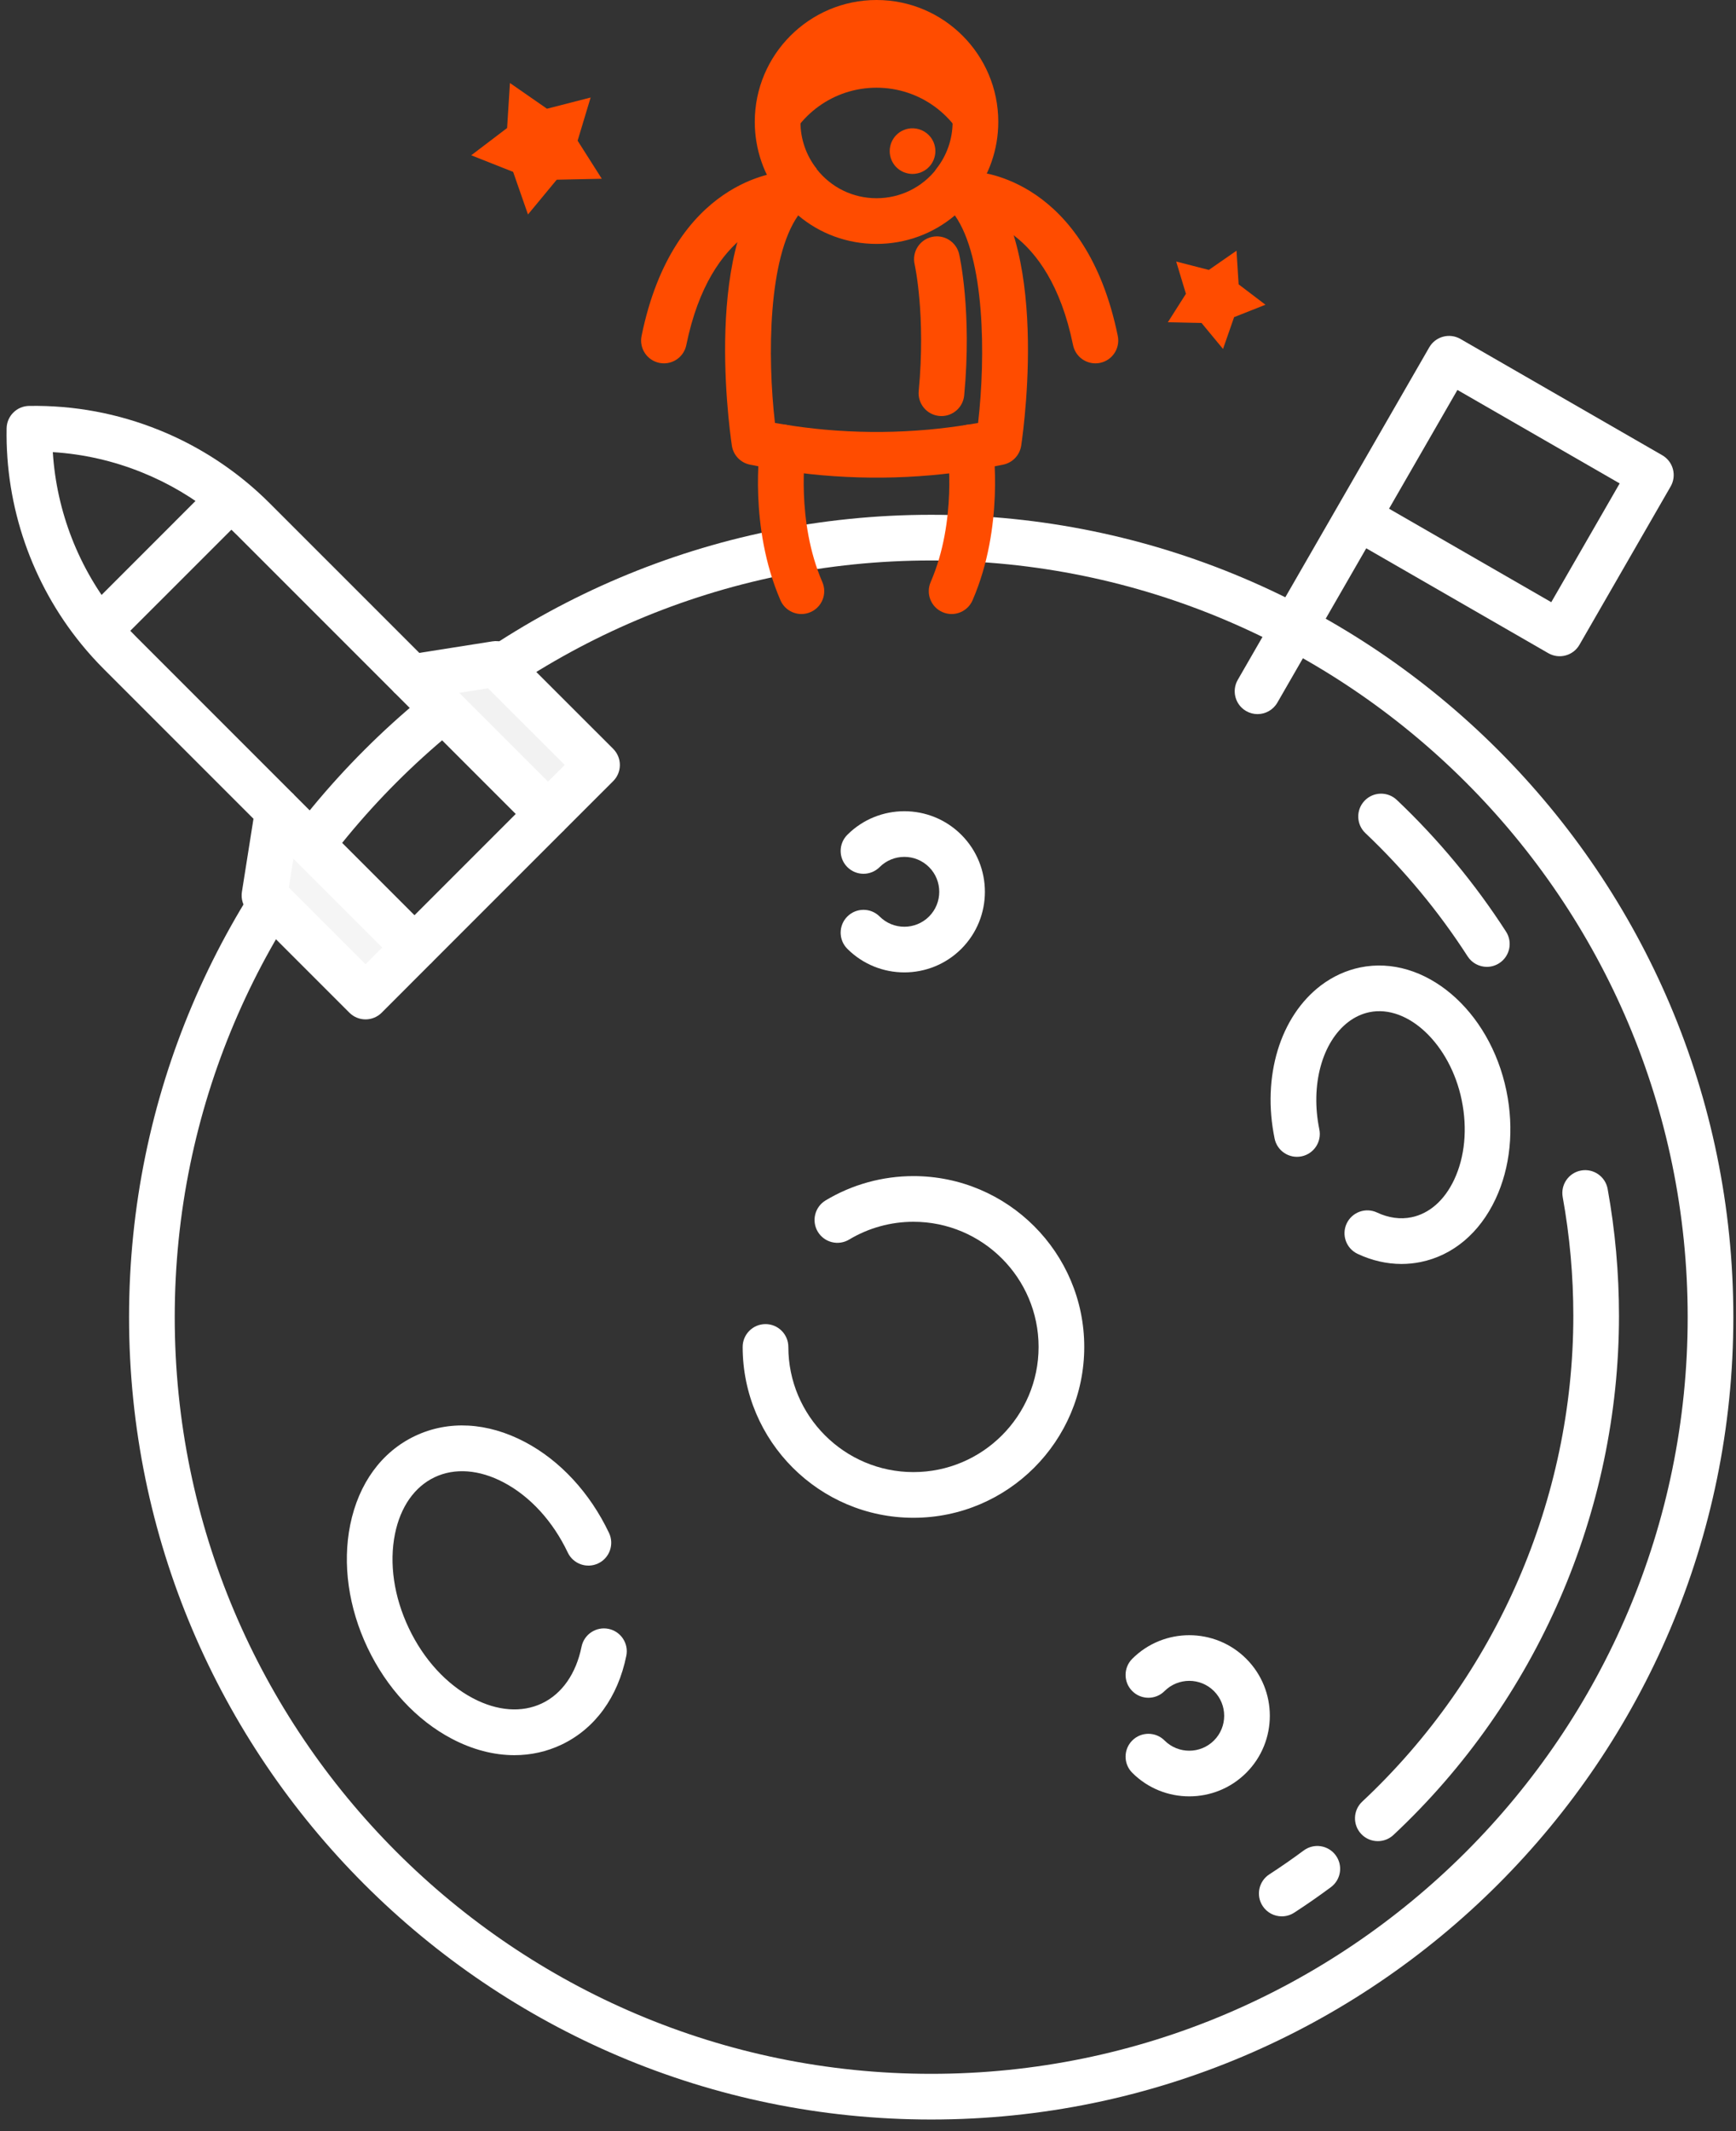 <?xml version="1.0" encoding="UTF-8"?> <svg xmlns="http://www.w3.org/2000/svg" width="132" height="162" viewBox="0 0 132 162" fill="none"><rect x="0" y="0" width="132" height="162" fill="#333333" stroke="none"/> <path d="M94.02 19.058L94.181 21.615L96.221 23.165L93.838 24.108L92.995 26.527L91.362 24.552L88.8 24.497L90.174 22.334L89.434 19.881L91.916 20.519L94.02 19.058Z" fill="#FF4C00"></path> <path d="M38.774 6.31L38.559 9.731L35.83 11.805L39.017 13.066L40.146 16.303L42.331 13.661L45.758 13.588L43.92 10.694L44.91 7.412L41.59 8.265L38.774 6.31Z" fill="#FF4C00"></path> <path d="M106.566 96.082C105.445 96.082 104.313 95.824 103.23 95.315C102.362 94.908 101.989 93.874 102.397 93.006C102.805 92.138 103.839 91.765 104.707 92.172C105.579 92.582 106.485 92.707 107.328 92.531C108.684 92.253 109.834 91.24 110.57 89.677C111.385 87.946 111.589 85.796 111.143 83.625C110.275 79.4 107.061 76.339 104.127 76.942C103.563 77.059 103.028 77.305 102.54 77.672C100.522 79.203 99.627 82.49 100.318 85.85C100.512 86.789 99.906 87.708 98.967 87.901C98.025 88.094 97.109 87.489 96.917 86.55C95.947 81.834 97.332 77.263 100.446 74.902C101.35 74.221 102.351 73.764 103.425 73.541C108.289 72.542 113.276 76.753 114.545 82.927C115.14 85.828 114.844 88.751 113.712 91.157C112.498 93.734 110.48 95.43 108.031 95.933C107.548 96.032 107.058 96.082 106.566 96.082Z" fill="white"></path> <path d="M113.056 73.496C112.486 73.496 111.927 73.216 111.595 72.701C109.392 69.284 106.776 66.13 103.819 63.328C103.123 62.668 103.094 61.57 103.753 60.873C104.412 60.178 105.512 60.148 106.208 60.807C109.366 63.8 112.16 67.169 114.514 70.819C115.033 71.625 114.801 72.7 113.995 73.219C113.704 73.407 113.378 73.496 113.056 73.496Z" fill="white"></path> <path d="M104.766 139.957C104.302 139.957 103.839 139.773 103.498 139.407C102.842 138.707 102.879 137.608 103.579 136.953C113.78 127.41 119.631 113.951 119.631 100.028C119.631 96.995 119.359 93.956 118.823 90.996C118.652 90.052 119.279 89.148 120.222 88.978C121.163 88.806 122.069 89.433 122.24 90.377C122.813 93.541 123.103 96.788 123.103 100.028C123.103 114.908 116.852 129.291 105.952 139.489C105.617 139.802 105.191 139.957 104.766 139.957Z" fill="white"></path> <path d="M97.463 145.674C96.894 145.674 96.337 145.395 96.005 144.883C95.483 144.079 95.711 143.003 96.516 142.481C97.403 141.906 98.282 141.295 99.129 140.667C99.899 140.095 100.987 140.256 101.558 141.026C102.13 141.797 101.968 142.884 101.198 143.455C100.293 144.127 99.353 144.78 98.407 145.394C98.115 145.583 97.787 145.674 97.463 145.674Z" fill="white"></path> <path d="M70.806 161.118C37.174 161.118 9.813 133.756 9.813 100.125C9.813 66.493 37.174 39.132 70.806 39.132C104.437 39.132 131.798 66.493 131.798 100.125C131.798 133.756 104.437 161.118 70.806 161.118ZM70.806 42.605C39.089 42.605 13.286 68.408 13.286 100.125C13.286 131.842 39.089 157.645 70.806 157.645C102.522 157.645 128.326 131.842 128.326 100.125C128.326 68.408 102.522 42.605 70.806 42.605Z" fill="white"></path> <path d="M39.114 133.422C37.55 133.422 35.928 133.003 34.344 132.168C31.665 130.757 29.392 128.3 27.943 125.248C26.495 122.196 26.028 118.881 26.629 115.913C27.267 112.762 29.018 110.363 31.558 109.157C34.097 107.951 37.063 108.113 39.908 109.611C42.587 111.022 44.86 113.479 46.309 116.531C46.72 117.397 46.351 118.433 45.485 118.844C44.618 119.255 43.583 118.886 43.172 118.02C42.043 115.642 40.31 113.747 38.29 112.684C36.436 111.707 34.574 111.569 33.047 112.294C31.519 113.019 30.448 114.549 30.033 116.603C29.58 118.839 29.952 121.381 31.081 123.759C32.209 126.137 33.943 128.032 35.962 129.095C37.816 130.072 39.678 130.21 41.206 129.485C42.733 128.76 43.803 127.229 44.219 125.176C44.41 124.237 45.325 123.629 46.266 123.819C47.206 124.01 47.813 124.926 47.623 125.866C46.985 129.017 45.234 131.416 42.695 132.622C41.569 133.156 40.36 133.422 39.114 133.422Z" fill="white"></path> <path d="M69.457 115.376C62.296 115.376 56.47 109.55 56.47 102.389C56.47 101.43 57.248 100.653 58.207 100.653C59.165 100.653 59.943 101.43 59.943 102.389C59.943 107.635 64.211 111.903 69.457 111.903C74.703 111.903 78.971 107.635 78.971 102.389C78.971 97.143 74.703 92.875 69.457 92.875C67.729 92.875 66.038 93.343 64.566 94.227C63.744 94.721 62.678 94.454 62.184 93.633C61.69 92.811 61.956 91.744 62.778 91.25C64.789 90.041 67.099 89.403 69.457 89.403C76.618 89.403 82.443 95.228 82.443 102.389C82.443 109.55 76.618 115.376 69.457 115.376Z" fill="white"></path> <path d="M68.763 73.918C67.194 73.918 65.624 73.32 64.429 72.126C63.751 71.447 63.751 70.348 64.429 69.67C65.108 68.992 66.207 68.992 66.885 69.67C67.92 70.706 69.605 70.706 70.641 69.67C71.677 68.635 71.677 66.949 70.641 65.913C69.606 64.878 67.92 64.878 66.885 65.913C66.207 66.591 65.108 66.591 64.429 65.913C63.751 65.235 63.751 64.136 64.429 63.458C66.819 61.069 70.707 61.069 73.097 63.458C75.486 65.848 75.486 69.736 73.097 72.126C71.902 73.32 70.333 73.918 68.763 73.918Z" fill="white"></path> <path d="M90.428 136.553C88.858 136.553 87.289 135.956 86.094 134.761C85.416 134.083 85.416 132.984 86.094 132.306C86.772 131.628 87.871 131.627 88.549 132.306C89.585 133.342 91.271 133.341 92.306 132.306C93.342 131.27 93.342 129.585 92.306 128.549C91.271 127.513 89.585 127.514 88.549 128.549C87.872 129.227 86.772 129.227 86.094 128.549C85.416 127.871 85.416 126.772 86.094 126.094C88.484 123.704 92.373 123.704 94.762 126.094C97.151 128.483 97.151 132.372 94.762 134.761C93.567 135.956 91.998 136.553 90.428 136.553Z" fill="white"></path> <path d="M45.397 58.151L41.67 61.874L31.28 51.484L37.712 50.47L45.397 58.151Z" fill="#F2F2F2"></path> <path d="M31.517 72.028L27.794 75.754L20.109 68.069L21.127 61.638L31.517 72.028Z" fill="#F2F2F2"></path> <path opacity="0.25" d="M31.517 72.028L27.794 75.754L20.109 68.069L21.127 61.638L31.517 72.028Z" fill="white"></path> <path d="M27.794 77.49C27.334 77.49 26.892 77.307 26.566 76.981L18.881 69.297C18.488 68.903 18.307 68.347 18.394 67.797L19.412 61.366C19.514 60.721 19.969 60.188 20.59 59.986C21.211 59.784 21.892 59.948 22.354 60.41L32.744 70.8C33.422 71.478 33.422 72.577 32.745 73.255L29.022 76.981C28.696 77.306 28.255 77.49 27.794 77.49ZM21.962 67.466L27.793 73.298L29.061 72.028L22.309 65.275L21.962 67.466Z" fill="white"></path> <path d="M41.67 63.61C41.226 63.61 40.782 63.441 40.443 63.102L30.052 52.712C29.591 52.25 29.427 51.568 29.629 50.947C29.831 50.325 30.365 49.87 31.01 49.769L37.441 48.755C37.99 48.667 38.547 48.849 38.939 49.242L46.624 56.923C46.95 57.249 47.133 57.69 47.133 58.151C47.133 58.612 46.95 59.054 46.623 59.379L42.897 63.102C42.559 63.441 42.115 63.61 41.67 63.61ZM34.92 52.667L41.671 59.419L42.94 58.15L37.109 52.322L34.92 52.667Z" fill="white"></path> <path d="M30.289 70.8L32.744 73.255L42.898 63.102L40.443 60.646L30.289 70.8Z" fill="white"></path> <path d="M19.899 62.865L7.904 50.87C7.293 50.259 6.715 49.619 6.184 48.967C2.417 44.348 0.399 38.521 0.503 32.562C0.519 31.626 1.274 30.872 2.21 30.856C5.626 30.802 8.956 31.42 12.114 32.698C14.457 33.645 16.643 34.938 18.611 36.542C19.262 37.071 19.901 37.65 20.513 38.261L32.508 50.256L30.052 52.711L18.058 40.717C17.53 40.189 16.978 39.69 16.419 39.235C14.72 37.851 12.833 36.735 10.811 35.918C8.629 35.034 6.349 34.515 4.015 34.369C4.3 38.891 5.995 43.241 8.877 46.774C9.333 47.336 9.832 47.887 10.36 48.415L22.354 60.409L19.899 62.865Z" fill="white"></path> <path d="M6.304 46.644L8.759 49.099L18.743 39.116L16.288 36.66L6.304 46.644Z" fill="white"></path> <path d="M95.618 54.284C95.324 54.284 95.027 54.209 94.753 54.052C93.922 53.573 93.637 52.511 94.115 51.681L101.727 38.466C101.733 38.458 101.737 38.449 101.742 38.441C101.747 38.432 101.752 38.424 101.757 38.415L108.676 26.404C109.155 25.573 110.215 25.288 111.047 25.766L126.393 34.606C126.792 34.836 127.084 35.215 127.203 35.66C127.323 36.105 127.261 36.579 127.031 36.978L120.097 49.014C119.619 49.845 118.558 50.131 117.726 49.652L103.885 41.679L97.125 53.414C96.803 53.971 96.219 54.284 95.618 54.284ZM105.618 38.669L117.954 45.776L123.155 36.748L110.818 29.642L105.618 38.669Z" fill="white"></path> <path d="M74.17 9.258C74.17 10.123 74.024 10.956 73.753 11.73C72.739 8.782 69.94 6.667 66.648 6.667C63.356 6.667 60.561 8.782 59.54 11.727C59.272 10.956 59.127 10.126 59.127 9.258C59.127 5.105 62.492 1.736 66.648 1.736C70.802 1.736 74.17 5.105 74.17 9.258Z" fill="#FF4C00"></path> <path d="M73.797 15.125L73.065 14.393L72.428 13.787L72.559 13.911L71.108 12.958L71.21 12.831L71.203 12.825C71.599 12.321 71.905 11.761 72.113 11.162C72.326 10.551 72.434 9.912 72.434 9.258C72.434 6.068 69.838 3.473 66.649 3.473C63.459 3.473 60.863 6.068 60.863 9.258C60.863 9.912 60.97 10.551 61.181 11.158C61.39 11.761 61.697 12.323 62.094 12.829L59.362 14.973C58.727 14.164 58.235 13.263 57.9 12.296C57.562 11.322 57.391 10.3 57.391 9.258C57.391 4.153 61.544 0 66.649 0C71.754 0 75.906 4.153 75.906 9.258C75.906 10.304 75.734 11.329 75.393 12.304C75.063 13.255 74.577 14.146 73.951 14.949C73.909 15.005 73.863 15.06 73.817 15.109L73.815 15.107C73.808 15.113 73.802 15.119 73.797 15.125ZM71.301 12.714L71.304 12.716L71.301 12.714Z" fill="#FF4C00"></path> <path d="M66.648 36.306H66.207C64.995 36.296 63.736 36.234 62.45 36.123C61.348 36.022 60.275 35.889 59.252 35.725C58.528 35.614 57.771 35.477 57.012 35.318C56.299 35.17 55.755 34.593 55.649 33.873C55.394 32.15 53.342 16.913 59.727 12.481C60.485 11.956 61.52 12.114 62.087 12.84C63.19 14.256 64.853 15.068 66.649 15.068C68.444 15.068 70.107 14.256 71.211 12.841C71.778 12.113 72.814 11.957 73.57 12.482C79.956 16.913 77.904 32.15 77.649 33.873C77.542 34.593 76.997 35.171 76.284 35.319C75.501 35.481 74.765 35.615 74.035 35.727C74.023 35.729 74.013 35.73 74.001 35.732C72.988 35.893 71.93 36.024 70.855 36.122C69.561 36.235 68.302 36.296 67.104 36.306H66.648V36.306V36.306ZM58.925 32.151C59.217 32.203 59.505 32.251 59.79 32.295C60.746 32.447 61.74 32.571 62.757 32.664C63.946 32.767 65.115 32.824 66.222 32.834H67.089C68.183 32.824 69.351 32.767 70.547 32.663C71.551 32.571 72.544 32.448 73.493 32.296C73.51 32.294 73.527 32.291 73.544 32.289C73.818 32.247 74.092 32.201 74.371 32.151C74.96 27.04 74.876 19.596 72.605 16.374C70.955 17.767 68.865 18.541 66.648 18.541C64.431 18.541 62.341 17.767 60.691 16.374C58.42 19.595 58.336 27.04 58.925 32.151Z" fill="#FF4C00"></path> <path d="M60.937 46.676C60.266 46.676 59.627 46.284 59.343 45.629C56.917 40.03 57.771 34.01 57.809 33.756C57.949 32.807 58.832 32.151 59.781 32.293C60.729 32.434 61.384 33.316 61.244 34.263C61.23 34.367 60.517 39.603 62.529 44.248C62.911 45.128 62.507 46.151 61.627 46.532C61.401 46.63 61.167 46.676 60.937 46.676Z" fill="#FF4C00"></path> <path d="M72.356 46.676C72.126 46.676 71.892 46.63 71.667 46.532C70.787 46.151 70.383 45.128 70.764 44.248C72.787 39.58 72.056 34.315 72.049 34.262C71.912 33.314 72.568 32.433 73.516 32.294C74.466 32.155 75.344 32.809 75.485 33.756C75.522 34.01 76.377 40.03 73.951 45.629C73.667 46.284 73.027 46.676 72.356 46.676Z" fill="#FF4C00"></path> <path d="M50.485 27.621C50.37 27.621 50.253 27.61 50.136 27.586C49.196 27.394 48.59 26.477 48.782 25.538C51.215 13.614 59.279 13.079 59.621 13.062C60.585 13.018 61.393 13.753 61.441 14.711C61.488 15.663 60.759 16.473 59.811 16.53C59.534 16.552 54.046 17.107 52.184 26.232C52.017 27.054 51.293 27.621 50.485 27.621Z" fill="#FF4C00"></path> <path d="M83.291 27.621C82.483 27.621 81.759 27.055 81.591 26.232C79.719 17.069 74.196 16.547 73.962 16.53C73.004 16.482 72.277 15.668 72.324 14.71C72.371 13.752 73.183 13.018 74.155 13.062C74.496 13.079 82.557 13.613 84.993 25.537C85.185 26.477 84.579 27.394 83.64 27.586C83.523 27.61 83.406 27.621 83.291 27.621Z" fill="#FF4C00"></path> <path d="M69.386 13.222C69.272 13.222 69.157 13.212 69.046 13.187C68.935 13.166 68.827 13.132 68.723 13.09C68.615 13.045 68.515 12.993 68.421 12.93C68.327 12.868 68.237 12.795 68.157 12.715C67.834 12.392 67.65 11.944 67.65 11.486C67.65 11.375 67.661 11.26 67.685 11.146C67.706 11.038 67.74 10.927 67.782 10.822C67.827 10.718 67.879 10.618 67.942 10.524C68.004 10.427 68.077 10.34 68.157 10.26C68.237 10.18 68.327 10.107 68.421 10.041C68.515 9.979 68.615 9.927 68.723 9.885C68.827 9.84 68.935 9.805 69.046 9.784C69.612 9.67 70.21 9.857 70.612 10.26C70.692 10.34 70.765 10.427 70.831 10.524C70.89 10.618 70.946 10.718 70.991 10.822C71.032 10.927 71.067 11.038 71.088 11.146C71.112 11.26 71.123 11.375 71.123 11.486C71.123 11.6 71.113 11.715 71.088 11.826C71.067 11.937 71.032 12.045 70.991 12.149C70.946 12.257 70.89 12.357 70.831 12.451C70.765 12.545 70.692 12.635 70.612 12.715C70.533 12.795 70.446 12.868 70.348 12.93C70.254 12.993 70.154 13.045 70.05 13.09C69.945 13.132 69.834 13.166 69.727 13.187C69.612 13.212 69.498 13.222 69.386 13.222Z" fill="#FF4C00"></path> <path d="M71.587 31.628C71.532 31.628 71.478 31.625 71.422 31.62C70.467 31.53 69.766 30.683 69.856 29.728C70.403 23.938 69.553 20.129 69.545 20.091C69.331 19.157 69.916 18.226 70.851 18.012C71.785 17.798 72.717 18.383 72.93 19.318C72.971 19.494 73.912 23.714 73.314 30.054C73.229 30.953 72.472 31.628 71.587 31.628Z" fill="#FF4C00"></path> </svg> 